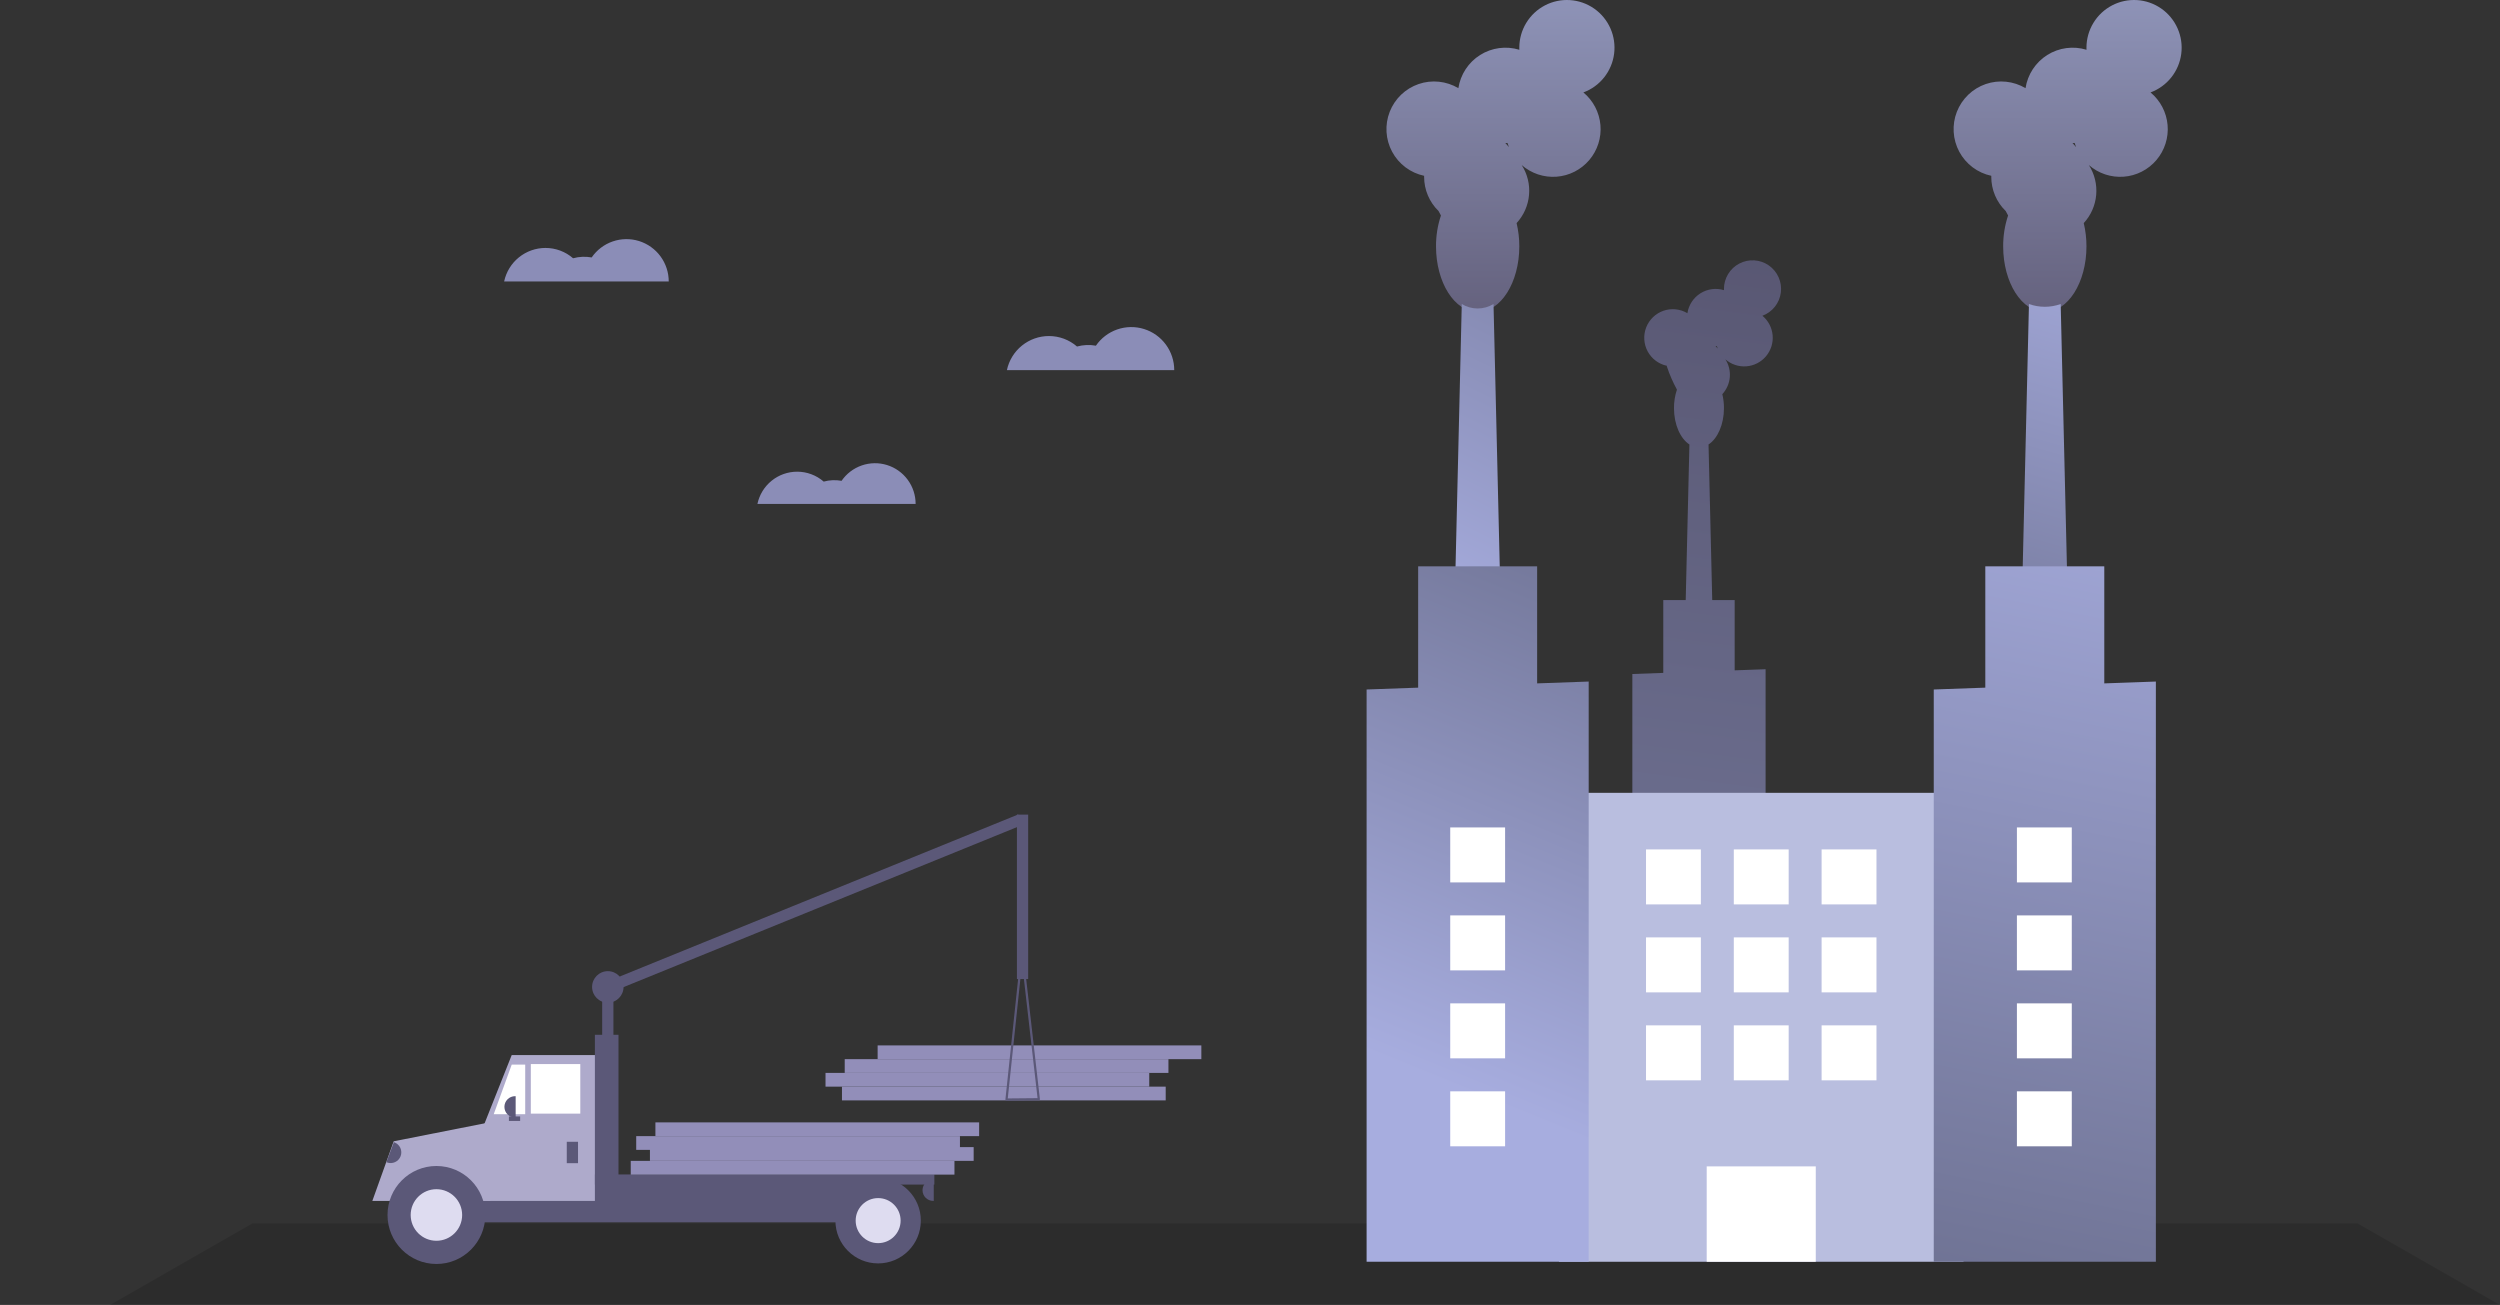 <svg width="705" height="368" viewBox="0 0 705 368" fill="none" xmlns="http://www.w3.org/2000/svg">
<rect x="0" y="0" width="705" height="368" fill="#333333" stroke="none"/>
<path d="M71.179 345H664.821L705 368H31L71.179 345Z" fill="black" fill-opacity="0.13"/>
<path d="M237.436 310.31H328.727V306.434H237.436V310.31Z" fill="#928EB9"/>
<path d="M232.795 306.434H324.086V302.558H232.795V306.434Z" fill="#928EB9"/>
<path d="M238.209 302.558H329.5V298.682H238.209V302.558Z" fill="#928EB9"/>
<path d="M247.491 298.682H338.781V294.806H247.491V298.682Z" fill="#928EB9"/>
<path d="M169.815 300.227H172.984V277.677H169.815V300.227Z" fill="#5B5878"/>
<path d="M169.816 277.391L171.008 280.334L288.3 232.631L287.108 229.689L169.816 277.391Z" fill="#5B5878"/>
<path d="M111.182 333.893H138.758V323.094H111.182V333.893Z" fill="#5B5878"/>
<path d="M113.719 344.69H249.695V332.622H113.719V344.69Z" fill="#5B5878"/>
<path d="M136.062 338.656H168.71V297.527H144.303L136.062 318.271V338.656Z" fill="#AEAACB"/>
<path d="M149.694 314.042H163.641V300.068H149.694V314.042Z" fill="white"/>
<path d="M139.234 314.2H148.11V300.227H144.306L139.234 314.2Z" fill="white"/>
<path d="M159.83 328.017H163V321.982H159.83V328.017Z" fill="#5B5878"/>
<path d="M145.414 315.154H145.256C144.457 315.154 143.691 314.836 143.126 314.271C142.562 313.705 142.244 312.937 142.244 312.137C142.244 311.337 142.562 310.569 143.126 310.004C143.691 309.438 144.457 309.12 145.256 309.12H145.414V315.154Z" fill="#5B5878"/>
<path d="M263.32 338.656H263.162C262.363 338.656 261.597 338.338 261.033 337.773C260.468 337.207 260.151 336.439 260.151 335.639C260.151 334.839 260.468 334.071 261.033 333.506C261.597 332.94 262.363 332.622 263.162 332.622H263.32V338.656Z" fill="#5B5878"/>
<path d="M123.384 332.575C121.027 332.606 118.707 333.168 116.596 334.221C114.486 335.273 112.64 336.789 111.194 338.655H105L111.022 321.846L139.073 316.303L138.281 338.655H135.573C134.128 336.789 132.282 335.273 130.171 334.221C128.061 333.168 125.741 332.606 123.384 332.575Z" fill="#AEAACB"/>
<path d="M123.069 356.442C130.684 356.442 136.857 350.256 136.857 342.626C136.857 334.996 130.684 328.811 123.069 328.811C115.454 328.811 109.281 334.996 109.281 342.626C109.281 350.256 115.454 356.442 123.069 356.442Z" fill="#5B5878"/>
<path d="M123.069 349.897C127.077 349.897 130.326 346.642 130.326 342.626C130.326 338.61 127.077 335.354 123.069 335.354C119.061 335.354 115.812 338.61 115.812 342.626C115.812 346.642 119.061 349.897 123.069 349.897Z" fill="#DEDCF0"/>
<path d="M247.63 356.282C254.282 356.282 259.675 350.879 259.675 344.213C259.675 337.548 254.282 332.145 247.63 332.145C240.978 332.145 235.586 337.548 235.586 344.213C235.586 350.879 240.978 356.282 247.63 356.282Z" fill="#5B5878"/>
<path d="M247.636 350.565C251.137 350.565 253.975 347.721 253.975 344.213C253.975 340.705 251.137 337.861 247.636 337.861C244.135 337.861 241.297 340.705 241.297 344.213C241.297 347.721 244.135 350.565 247.636 350.565Z" fill="#DEDCF0"/>
<path d="M167.758 339.926H174.414V291.81H167.758V339.926Z" fill="#5B5878"/>
<path d="M167.762 334.051H263.484V331.192H167.762V334.051Z" fill="#5B5878"/>
<path d="M143.51 316.106H146.68V314.836H143.51V316.106Z" fill="#5B5878"/>
<path d="M283.606 310.286C283.576 310.253 283.553 310.214 283.539 310.171C283.525 310.128 283.52 310.083 283.525 310.039L287.897 268.618C287.905 268.54 287.941 268.468 287.999 268.416C288.057 268.364 288.132 268.334 288.21 268.334H288.212C288.29 268.334 288.365 268.363 288.423 268.415C288.481 268.467 288.518 268.538 288.527 268.615L293.255 309.95C293.26 309.994 293.255 310.039 293.242 310.082C293.229 310.124 293.207 310.163 293.177 310.197C293.148 310.23 293.112 310.257 293.071 310.275C293.031 310.294 292.987 310.303 292.943 310.304L283.843 310.39H283.84C283.796 310.39 283.753 310.381 283.712 310.363C283.672 310.345 283.636 310.319 283.606 310.286ZM288.224 271.552L284.193 309.751L292.585 309.672L288.224 271.552Z" fill="#5B5878"/>
<path d="M111.078 322.092L111.226 322.148C111.973 322.431 112.577 323 112.906 323.729C113.234 324.459 113.26 325.289 112.978 326.037C112.695 326.786 112.127 327.391 111.399 327.72C110.671 328.049 109.843 328.075 109.096 327.792L108.948 327.736L111.078 322.092Z" fill="#5B5878"/>
<path d="M286.776 276.09H289.945V229.721H286.776V276.09Z" fill="#5B5878"/>
<path d="M171.406 282.759C173.857 282.759 175.844 280.768 175.844 278.313C175.844 275.857 173.857 273.866 171.406 273.866C168.955 273.866 166.969 275.857 166.969 278.313C166.969 280.768 168.955 282.759 171.406 282.759Z" fill="#5B5878"/>
<path d="M177.866 331.24H269.156V327.364H177.866V331.24Z" fill="#928EB9"/>
<path d="M183.28 327.363H274.57V323.487H183.28V327.363Z" fill="#928EB9"/>
<path d="M179.413 324.264H270.703V320.388H179.413V324.264Z" fill="#928EB9"/>
<path d="M184.827 320.387H276.117V316.511H184.827V320.387Z" fill="#928EB9"/>
<path d="M295.796 94.763C298.706 94.759 301.518 95.809 303.716 97.719C305.452 97.244 307.273 97.164 309.044 97.485C310.511 95.353 312.619 93.746 315.062 92.9C317.504 92.054 320.153 92.012 322.62 92.782C325.088 93.551 327.246 95.091 328.778 97.177C330.31 99.263 331.136 101.784 331.136 104.374H283.945C284.524 101.655 286.016 99.216 288.173 97.467C290.33 95.718 293.021 94.763 295.796 94.763Z" fill="#8B8DB7"/>
<path d="M224.798 133.017C227.548 133.014 230.207 134.007 232.285 135.812C233.926 135.363 235.648 135.287 237.322 135.591C238.709 133.575 240.702 132.056 243.011 131.256C245.32 130.456 247.824 130.417 250.157 131.144C252.49 131.872 254.53 133.328 255.978 135.3C257.427 137.271 258.208 139.656 258.207 142.104H213.594C214.141 139.533 215.552 137.228 217.591 135.574C219.63 133.92 222.174 133.018 224.798 133.017Z" fill="#8B8DB7"/>
<path d="M153.821 69.921C156.683 69.918 159.45 70.951 161.611 72.83C163.32 72.362 165.11 72.284 166.853 72.599C168.295 70.502 170.369 68.921 172.772 68.089C175.174 67.257 177.78 67.216 180.207 67.973C182.634 68.73 184.757 70.245 186.264 72.296C187.77 74.348 188.583 76.829 188.583 79.376H142.164C142.733 76.701 144.201 74.302 146.323 72.582C148.445 70.861 151.092 69.922 153.821 69.921Z" fill="#8B8DB7"/>
<path d="M460.32 190.069V286.896H497.9V188.724L489.176 189.036V169.224H482.849L481.806 125.344C484.359 123.677 486.156 119.718 486.156 115.095C486.159 113.767 486.005 112.444 485.697 111.154C486.905 109.843 487.646 108.169 487.803 106.392C487.96 104.615 487.524 102.836 486.564 101.334C487.366 102.037 488.301 102.573 489.312 102.911C490.324 103.249 491.392 103.383 492.455 103.304C493.519 103.226 494.556 102.936 495.507 102.452C496.458 101.969 497.303 101.3 497.994 100.487C498.685 99.673 499.208 98.73 499.532 97.712C499.856 96.694 499.976 95.622 499.883 94.558C499.79 93.493 499.487 92.458 498.992 91.511C498.497 90.565 497.819 89.727 496.998 89.046C498.379 88.535 499.593 87.655 500.51 86.501C501.427 85.348 502.011 83.964 502.198 82.502C502.385 81.039 502.169 79.553 501.572 78.205C500.976 76.856 500.022 75.698 498.815 74.855C497.607 74.011 496.192 73.516 494.724 73.422C493.255 73.328 491.788 73.639 490.484 74.321C489.179 75.003 488.086 76.031 487.323 77.292C486.56 78.553 486.156 79.999 486.156 81.474C486.156 81.592 486.16 81.71 486.165 81.826C485.059 81.488 483.894 81.392 482.748 81.545C481.602 81.698 480.502 82.096 479.523 82.712C478.544 83.329 477.709 84.149 477.075 85.117C476.44 86.086 476.021 87.179 475.846 88.325C474.842 87.726 473.72 87.353 472.557 87.233C471.395 87.112 470.22 87.247 469.115 87.627C468.01 88.007 467 88.623 466.157 89.433C465.313 90.243 464.655 91.228 464.229 92.318C463.804 93.409 463.62 94.579 463.69 95.748C463.761 96.916 464.085 98.056 464.639 99.087C465.194 100.117 465.965 101.015 466.9 101.717C467.836 102.419 468.912 102.909 470.055 103.152C470.054 103.21 470.051 103.269 470.051 103.328C470.799 105.589 471.75 107.778 472.895 109.866C472.335 111.552 472.055 113.318 472.064 115.095C472.064 119.718 473.861 123.677 476.414 125.344L475.371 169.224H469.044V189.756L460.32 190.069ZM483.787 97.612L483.807 97.612C483.924 97.612 484.039 97.608 484.154 97.603C484.226 97.842 484.309 98.075 484.403 98.304C484.211 98.061 484.005 97.83 483.787 97.612Z" fill="url(#paint0_linear_2549_1221)"/>
<path d="M439.63 355.817H553.711V223.577H439.63V355.817Z" fill="#B9BEDF"/>
<path d="M481.29 355.817H512.047V328.921H481.29V355.817Z" fill="white"/>
<path d="M401.609 49.578C401.607 49.675 401.602 49.772 401.602 49.87C401.6 51.669 401.959 53.449 402.658 55.106C403.357 56.762 404.382 58.261 405.671 59.512C405.872 59.942 406.096 60.362 406.342 60.768C405.409 63.578 404.941 66.521 404.957 69.482C404.957 79.695 410.215 87.974 416.701 87.974C423.187 87.974 428.444 79.695 428.444 69.482C428.449 67.27 428.192 65.065 427.679 62.914C429.693 60.73 430.927 57.939 431.188 54.977C431.45 52.016 430.723 49.051 429.123 46.547C430.461 47.719 432.019 48.613 433.704 49.176C435.39 49.74 437.171 49.963 438.943 49.831C440.715 49.7 442.444 49.217 444.028 48.411C445.613 47.605 447.022 46.491 448.173 45.135C449.325 43.779 450.196 42.207 450.737 40.511C451.277 38.815 451.476 37.028 451.321 35.254C451.167 33.48 450.663 31.754 449.837 30.177C449.012 28.6 447.882 27.203 446.514 26.067C448.815 25.216 450.84 23.75 452.367 21.827C453.895 19.904 454.868 17.599 455.18 15.161C455.492 12.723 455.132 10.246 454.138 7.999C453.144 5.752 451.554 3.821 449.542 2.415C447.529 1.01 445.171 0.184 442.723 0.027C440.275 -0.129 437.831 0.389 435.657 1.526C433.482 2.663 431.66 4.376 430.388 6.478C429.117 8.58 428.445 10.99 428.444 13.448C428.444 13.645 428.451 13.841 428.459 14.035C426.616 13.471 424.674 13.311 422.764 13.566C420.854 13.82 419.021 14.484 417.389 15.511C415.758 16.539 414.366 17.906 413.309 19.52C412.251 21.134 411.553 22.957 411.261 24.866C409.587 23.868 407.717 23.247 405.779 23.046C403.842 22.845 401.885 23.069 400.042 23.702C398.2 24.336 396.518 25.363 395.111 26.713C393.705 28.064 392.609 29.705 391.9 31.522C391.19 33.339 390.883 35.289 391.001 37.237C391.119 39.185 391.659 41.084 392.583 42.802C393.506 44.52 394.792 46.016 396.351 47.186C397.91 48.356 399.704 49.172 401.609 49.578ZM424.53 40.345C424.723 40.345 424.916 40.338 425.107 40.33C425.228 40.727 425.366 41.117 425.522 41.498C425.202 41.093 424.859 40.708 424.495 40.344L424.53 40.345Z" fill="url(#paint1_linear_2549_1221)"/>
<path d="M409.984 179.87H423.407L422.928 159.699V159.691L421.171 85.73C419.824 86.555 418.275 86.991 416.696 86.991C415.117 86.991 413.568 86.555 412.22 85.73L410.464 159.691V159.699L409.984 179.87Z" fill="url(#paint2_linear_2549_1221)"/>
<path d="M385.383 194.436V355.817H448.01V192.196L433.473 192.715V159.699H399.92V193.917L385.383 194.436Z" fill="url(#paint3_linear_2549_1221)"/>
<path d="M561.547 49.578C561.544 49.675 561.539 49.772 561.539 49.87C561.537 51.669 561.897 53.449 562.596 55.106C563.295 56.762 564.32 58.261 565.609 59.512C565.81 59.942 566.034 60.362 566.28 60.768C565.347 63.578 564.879 66.521 564.895 69.482C564.895 79.695 570.152 87.974 576.638 87.974C583.124 87.974 588.382 79.695 588.382 69.482C588.387 67.27 588.13 65.065 587.616 62.914C589.63 60.73 590.865 57.939 591.126 54.977C591.387 52.016 590.661 49.051 589.061 46.547C590.399 47.719 591.956 48.613 593.642 49.176C595.327 49.74 597.108 49.963 598.88 49.831C600.653 49.7 602.381 49.217 603.966 48.411C605.55 47.605 606.959 46.492 608.111 45.135C609.262 43.779 610.134 42.207 610.674 40.511C611.215 38.815 611.413 37.028 611.259 35.254C611.105 33.48 610.6 31.754 609.775 30.177C608.95 28.6 607.82 27.203 606.451 26.067C608.753 25.216 610.777 23.75 612.305 21.827C613.833 19.904 614.806 17.599 615.118 15.161C615.43 12.723 615.069 10.246 614.075 7.999C613.081 5.752 611.492 3.821 609.479 2.415C607.467 1.01 605.108 0.184 602.661 0.027C600.213 -0.129 597.769 0.389 595.594 1.526C593.419 2.663 591.597 4.376 590.326 6.478C589.054 8.58 588.382 10.99 588.382 13.448C588.382 13.645 588.388 13.841 588.397 14.035C586.554 13.471 584.611 13.311 582.701 13.566C580.791 13.82 578.958 14.484 577.327 15.511C575.696 16.539 574.304 17.906 573.246 19.52C572.189 21.134 571.49 22.957 571.198 24.866C569.525 23.868 567.654 23.247 565.717 23.046C563.78 22.845 561.822 23.069 559.98 23.702C558.138 24.336 556.455 25.363 555.049 26.713C553.643 28.064 552.547 29.705 551.837 31.522C551.127 33.339 550.821 35.289 550.939 37.237C551.057 39.185 551.596 41.084 552.52 42.802C553.444 44.52 554.73 46.016 556.289 47.186C557.847 48.356 559.642 49.172 561.547 49.578ZM584.467 40.345C584.661 40.345 584.853 40.338 585.045 40.33C585.165 40.727 585.303 41.117 585.459 41.498C585.139 41.093 584.797 40.708 584.433 40.344L584.467 40.345Z" fill="url(#paint4_linear_2549_1221)"/>
<path d="M569.93 179.87H583.351L581.114 85.732C578.222 86.774 575.059 86.774 572.167 85.732L569.93 179.87Z" fill="url(#paint5_linear_2549_1221)"/>
<path d="M545.32 194.436V355.817H607.955V192.196L602.81 192.382L593.41 192.715V159.699H559.857V193.917L545.32 194.436Z" fill="url(#paint6_linear_2549_1221)"/>
<path d="M513.691 255.041H529.164V239.537H513.691V255.041Z" fill="white"/>
<path d="M488.933 255.041H504.406V239.537H488.933V255.041Z" fill="white"/>
<path d="M464.175 255.041H479.648V239.537H464.175V255.041Z" fill="white"/>
<path d="M513.691 279.848H529.164V264.344H513.691V279.848Z" fill="white"/>
<path d="M488.933 279.848H504.406V264.344H488.933V279.848Z" fill="white"/>
<path d="M464.175 279.848H479.648V264.344H464.175V279.848Z" fill="white"/>
<path d="M513.691 304.654H529.164V289.15H513.691V304.654Z" fill="white"/>
<path d="M488.933 304.654H504.406V289.15H488.933V304.654Z" fill="white"/>
<path d="M464.175 304.654H479.648V289.15H464.175V304.654Z" fill="white"/>
<path d="M408.965 248.84H424.438V233.336H408.965V248.84Z" fill="white"/>
<path d="M408.965 273.646H424.438V258.142H408.965V273.646Z" fill="white"/>
<path d="M408.965 298.452H424.438V282.948H408.965V298.452Z" fill="white"/>
<path d="M408.965 323.259H424.438V307.755H408.965V323.259Z" fill="white"/>
<path d="M568.769 248.84H584.242V233.336H568.769V248.84Z" fill="white"/>
<path d="M568.769 273.646H584.242V258.142H568.769V273.646Z" fill="white"/>
<path d="M568.769 298.452H584.242V282.948H568.769V298.452Z" fill="white"/>
<path d="M568.769 323.259H584.242V307.755H568.769V323.259Z" fill="white"/>
<defs>
<linearGradient id="paint0_linear_2549_1221" x1="512" y1="56" x2="481.292" y2="286.896" gradientUnits="userSpaceOnUse">
<stop stop-color="#575570"/>
<stop offset="1" stop-color="#707395"/>
</linearGradient>
<linearGradient id="paint1_linear_2549_1221" x1="423.133" y1="0" x2="423.133" y2="87.974" gradientUnits="userSpaceOnUse">
<stop stop-color="#8E93B7"/>
<stop offset="1" stop-color="#65627E"/>
</linearGradient>
<linearGradient id="paint2_linear_2549_1221" x1="506" y1="-0.5" x2="416.696" y2="179.87" gradientUnits="userSpaceOnUse">
<stop stop-color="#5B5E79"/>
<stop offset="1" stop-color="#A7ADDF"/>
</linearGradient>
<linearGradient id="paint3_linear_2549_1221" x1="523.5" y1="114" x2="440" y2="319" gradientUnits="userSpaceOnUse">
<stop stop-color="#5B5E79"/>
<stop offset="1" stop-color="#A7ADDF"/>
</linearGradient>
<linearGradient id="paint4_linear_2549_1221" x1="583.07" y1="0" x2="583.07" y2="87.974" gradientUnits="userSpaceOnUse">
<stop stop-color="#8E93B7"/>
<stop offset="1" stop-color="#65627E"/>
</linearGradient>
<linearGradient id="paint5_linear_2549_1221" x1="610" y1="65.5" x2="556.5" y2="254" gradientUnits="userSpaceOnUse">
<stop stop-color="#A7ADDF"/>
<stop offset="1" stop-color="#5B5E79"/>
</linearGradient>
<linearGradient id="paint6_linear_2549_1221" x1="617.5" y1="120.5" x2="550.5" y2="451.5" gradientUnits="userSpaceOnUse">
<stop stop-color="#A7ADDF"/>
<stop offset="1" stop-color="#5B5E79"/>
</linearGradient>
</defs>
</svg>
